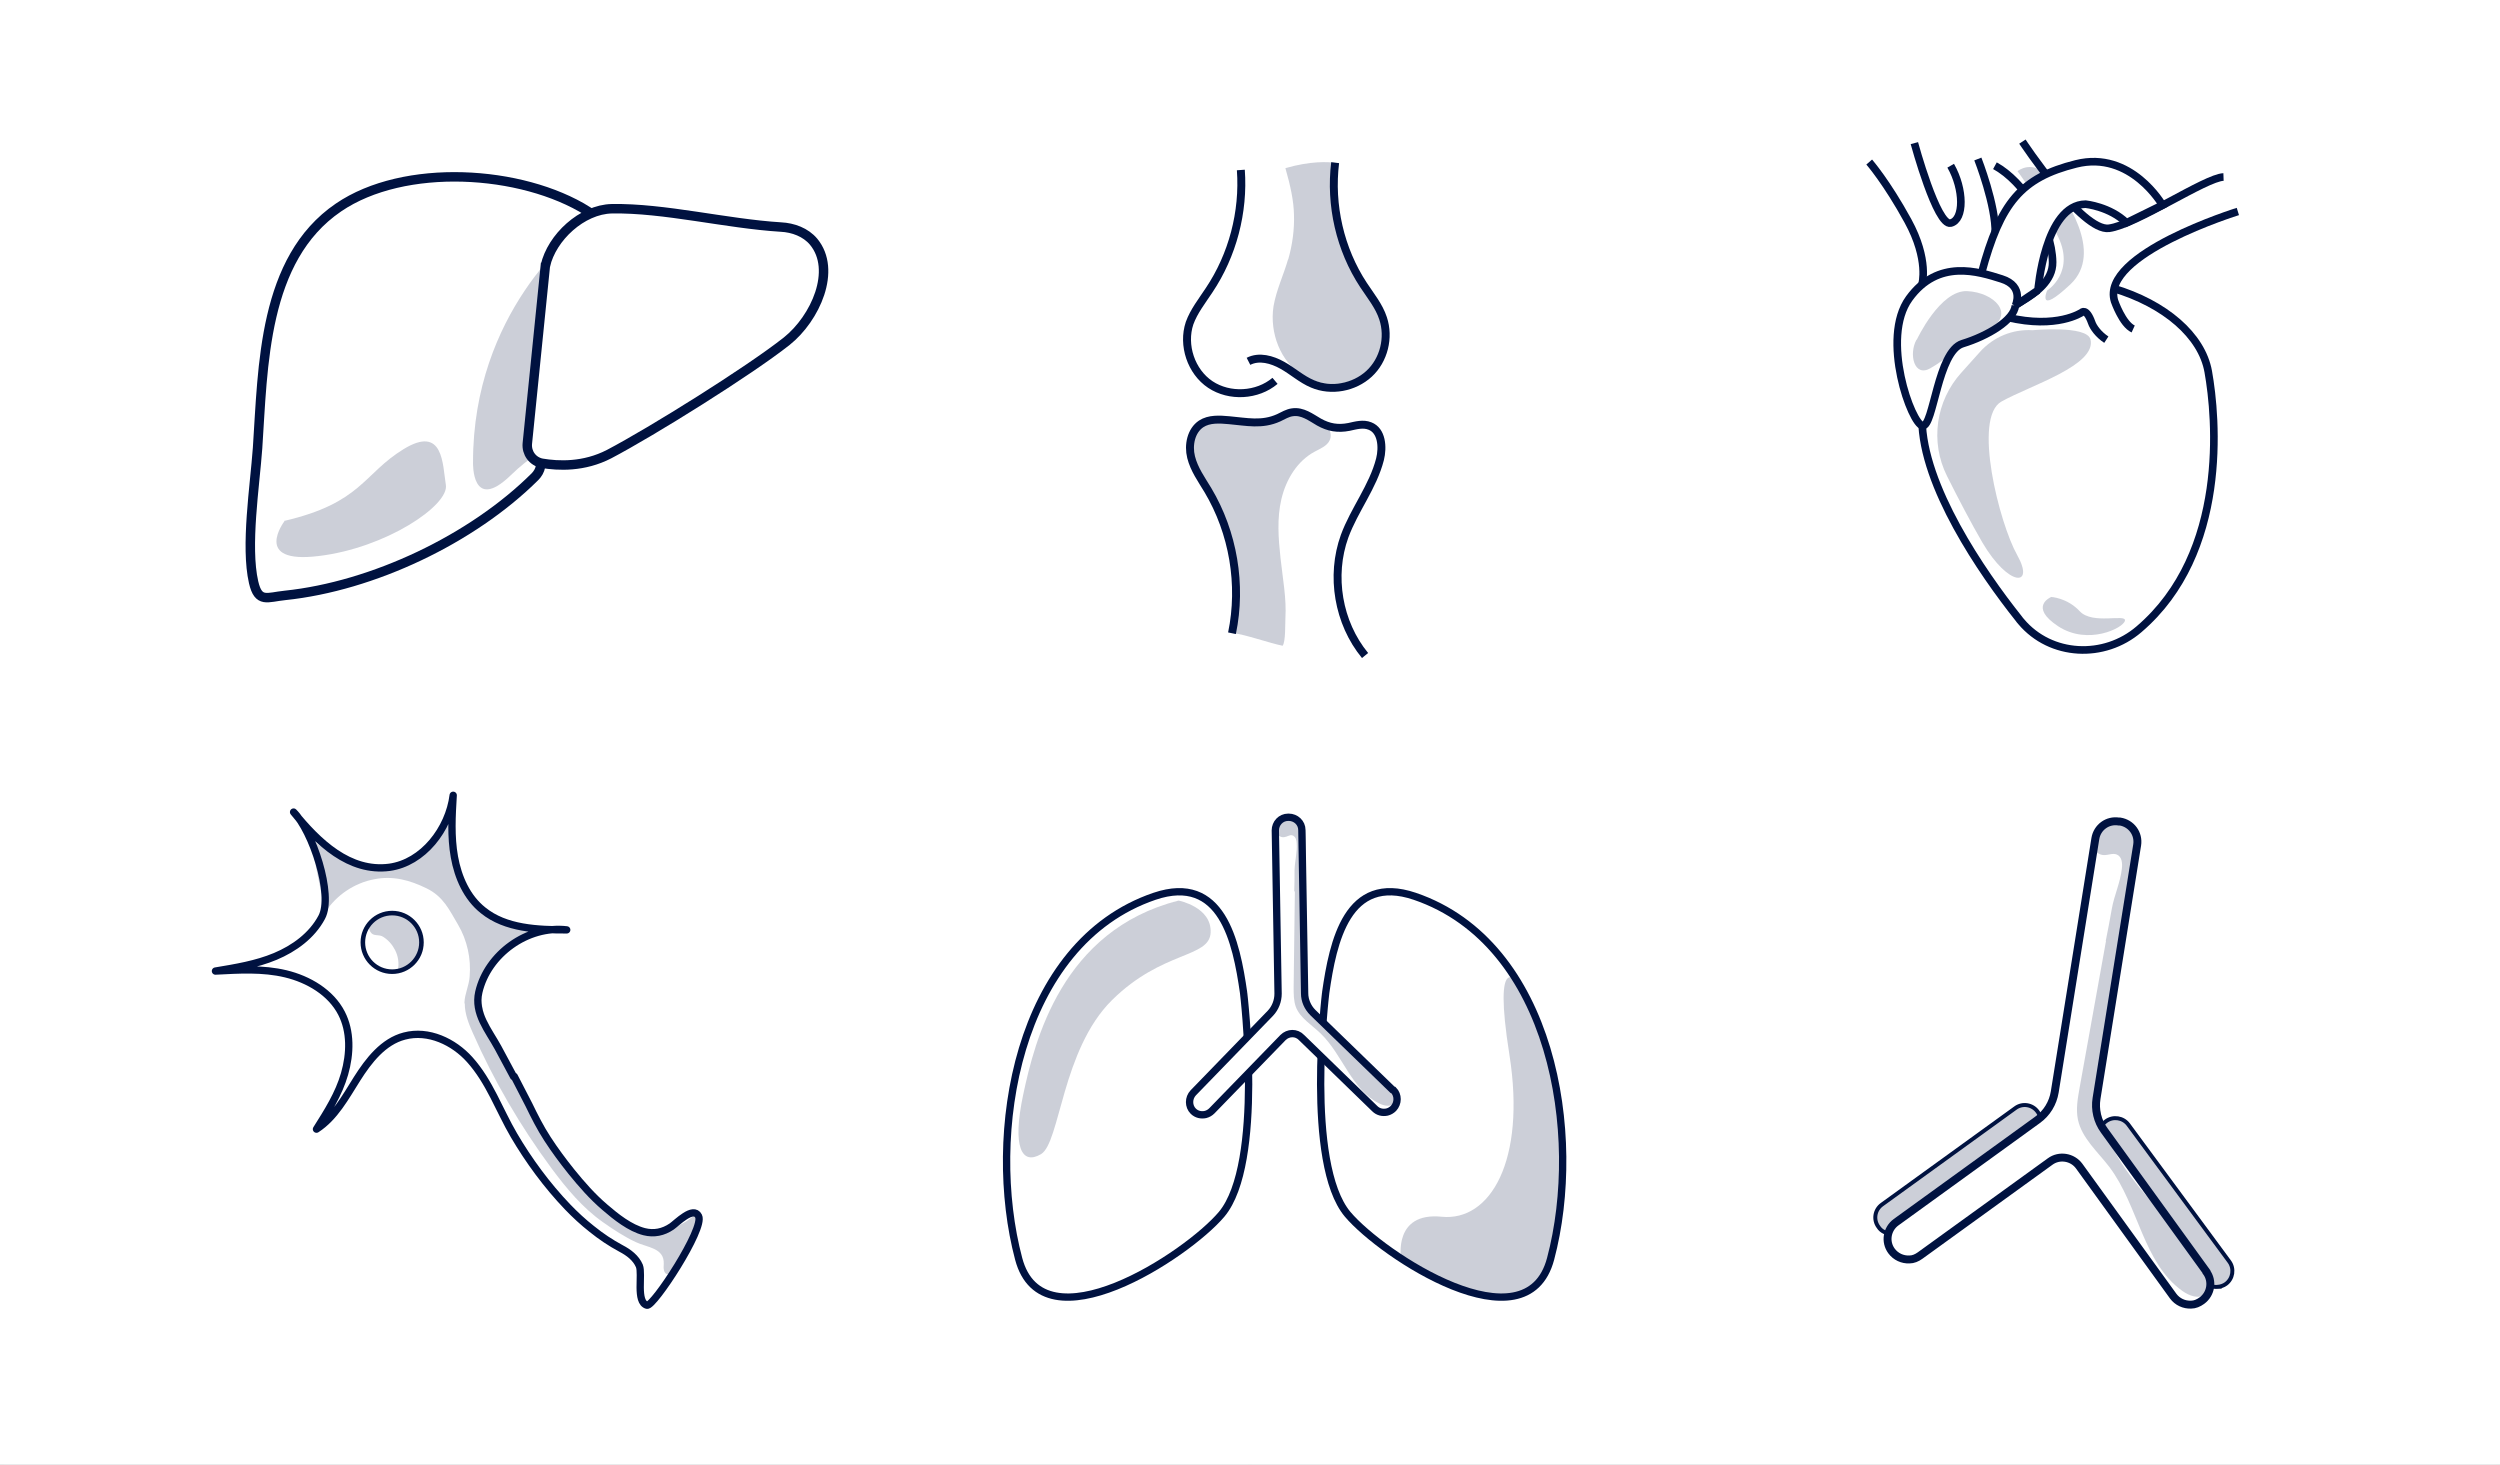 <?xml version="1.0" encoding="UTF-8"?>
<svg xmlns="http://www.w3.org/2000/svg" xmlns:xlink="http://www.w3.org/1999/xlink" viewBox="0 0 81.92 48">
  <rect x="0" y="0" width="81.92" height="48" fill="#808080" stroke="none"/>
  <defs>
    <style>
      .cls-1, .cls-2, .cls-3, .cls-4, .cls-5, .cls-6 {
        fill: none;
      }

      .cls-2 {
        stroke-width: .26px;
      }

      .cls-2, .cls-3, .cls-4, .cls-5, .cls-7, .cls-8, .cls-9, .cls-10, .cls-11 {
        stroke-miterlimit: 10;
      }

      .cls-2, .cls-3, .cls-4, .cls-7, .cls-8, .cls-9, .cls-10, .cls-12, .cls-11 {
        stroke: #001240;
      }

      .cls-3, .cls-9 {
        stroke-width: .25px;
      }

      .cls-4 {
        stroke-width: .15px;
      }

      .cls-5 {
        stroke: #0f2236;
        stroke-width: 1.31px;
      }

      .cls-13, .cls-11 {
        fill: rgba(0, 18, 64, .2);
      }

      .cls-14 {
        fill: #001240;
        opacity: .2;
      }

      .cls-15, .cls-7, .cls-8, .cls-9, .cls-10 {
        fill: #fff;
      }

      .cls-7 {
        stroke-width: .26px;
      }

      .cls-8 {
        stroke-width: .31px;
      }

      .cls-10 {
        stroke-width: .24px;
      }

      .cls-6 {
        stroke: rgba(15, 34, 54, .25);
        stroke-width: .13px;
      }

      .cls-12 {
        fill: rgba(0, 18, 64, 0);
        stroke-linecap: round;
        stroke-linejoin: round;
        stroke-width: .24px;
      }

      .cls-16 {
        opacity: .4;
      }

      .cls-11 {
        stroke-width: .13px;
      }

      .cls-17 {
        clip-path: url(#clippath);
      }
    </style>
    <clipPath id="clippath">
      <rect class="cls-1" y="0" width="81.92" height="48"/>
    </clipPath>
  </defs>
  <g id="Layer_2" data-name="Layer 2">
    <g class="cls-16">
      <g class="cls-17">
        <g>
          <rect class="cls-5" y="0" width="81.92" height="48"/>
          <path class="cls-6" d="M0,0l81.92,48"/>
          <path class="cls-6" d="M20.48,11.05h39.25c.9,0,1.62.43,1.62.95v23c0,.52-.73.95-1.62.95H20.48c-.9,0-1.62-.43-1.62-.95V12c0-.52.73-.95,1.62-.95Z"/>
          <rect class="cls-6" x="10.33" y="6.05" width="59.56" height="34.9"/>
          <path class="cls-6" d="M18.77,13.05h44.37c.9,0,1.62.43,1.62.95v20c0,.52-.73.95-1.62.95H18.77c-.9,0-1.62-.43-1.62-.95V14c0-.52.73-.95,1.62-.95Z"/>
          <ellipse class="cls-6" cx="40.96" cy="24" rx="23.81" ry="13.95"/>
          <path class="cls-6" d="M40.96,0v48"/>
          <path class="cls-6" d="M0,24h81.92"/>
          <path class="cls-6" d="M81.92,0L0,48"/>
        </g>
      </g>
    </g>
  </g>
  <g id="Layer_1" data-name="Layer 1">
    <rect class="cls-15" x="-3.73" y="-2.18" width="89.62" height="52.38"/>
    <g>
      <g>
        <path class="cls-2" d="M40.66,5.57c.1,1.38-.27,2.79-1.04,3.94-.23.35-.5.69-.64,1.08-.24.72.05,1.59.68,2.01s1.54.37,2.12-.12"/>
        <path class="cls-2" d="M40.91,11.84c.35-.18.77-.06,1.11.13s.63.46.99.61c.61.26,1.36.12,1.85-.33s.67-1.19.46-1.82c-.13-.4-.41-.74-.64-1.09-.77-1.17-1.1-2.62-.93-4.01"/>
        <path class="cls-2" d="M40.37,20.75c.33-1.59.04-3.3-.79-4.69-.21-.35-.45-.68-.55-1.08s0-.87.33-1.09c.26-.17.6-.15.92-.12.57.05,1.07.17,1.62-.08.15-.07.29-.16.45-.18.33-.05.61.17.87.32.32.18.62.23.98.16.23-.05.47-.12.69-.03.39.15.43.69.33,1.09-.23.9-.84,1.65-1.16,2.52-.47,1.3-.21,2.84.67,3.91"/>
        <path class="cls-14" d="M42.21,8.49c-.15.52-.39,1.02-.48,1.55-.13.86.22,1.81.96,2.27s2.01.31,2.47-.43c.46-.74.02-1.75-.39-2.51s-.95-1.52-1.01-2.38c-.03-.38.15-1.3,0-1.65-.23-.04-.81-.07-1.64.17.17.59.27,1.08.28,1.5.02.5-.05,1.01-.19,1.5Z"/>
        <path class="cls-14" d="M40.57,13.85c-.41-.07-.87-.14-1.2.1-.29.21-.41.6-.36.96s.22.68.42.98.4.6.53.93c.12.32.49,1.43.53,1.77.1.95-.18,1.21-.07,2.16.35.03,1.2.33,1.61.41.1-.14.08-.72.09-.9.04-.65-.09-1.32-.16-1.97s-.12-1.31.03-1.94.51-1.24,1.09-1.55c.18-.1.4-.18.49-.37.12-.26-.09-.55-.33-.7-.41-.25-.9-.24-1.34-.08-.18.06-.35.16-.54.2-.25.05-.51.02-.76-.02Z"/>
      </g>
      <g>
        <path class="cls-12" d="M16.83,35.28c-.17-.32-.34-.63-.51-.95-.31-.57-.79-1.12-.63-1.82.29-1.25,1.6-2.19,2.88-2.04-.96,0-2-.04-2.74-.64-.53-.42-.82-1.08-.94-1.75s-.08-1.35-.04-2.02c-.14,1.11-.99,2.21-2.09,2.36-1.31.17-2.34-.82-3.14-1.81.61.6,1.32,2.72.92,3.45-.32.6-.9,1.02-1.52,1.28s-1.3.37-1.96.48c.77-.04,1.55-.09,2.3.09s1.48.61,1.83,1.29c.31.6.29,1.33.1,1.99s-.56,1.24-.92,1.81c.6-.39.95-1.05,1.33-1.65s.86-1.22,1.55-1.4c.79-.21,1.62.19,2.14.77.65.72.97,1.66,1.45,2.48s1.08,1.64,1.76,2.35c.25.26.51.5.79.72.31.25.61.45.96.64.25.13.49.31.6.57.11.27-.12,1.19.25,1.29.21.06,1.9-2.52,1.69-2.92-.17-.34-.72.23-.88.34-.28.19-.58.25-.9.17-.47-.12-.93-.49-1.29-.8-.41-.35-.76-.75-1.1-1.17-.28-.35-.54-.7-.78-1.07s-.42-.73-.61-1.12c-.16-.31-.32-.62-.48-.93Z"/>
        <circle class="cls-4" cx="12.85" cy="30.88" r=".96"/>
        <path class="cls-13" d="M13.03,31.78c.28-.09.59-.19.74-.45.12-.21.1-.48,0-.71-.14-.32-.43-.56-.77-.65-.22-.06-1.13.12-.86.57.1.16.27.06.42.16.17.11.3.26.39.44.1.2.13.42.09.64Z"/>
        <path class="cls-13" d="M15.23,32.89c0,.33.13.66.26.95.69,1.57,1.56,3.06,2.58,4.44.49.66,1.02,1.3,1.69,1.77.34.24.69.47,1.07.65s.94.19.92.71c0,.06-.01.12,0,.18s.03.12.08.15c.09.04.19-.02.26-.09.1-.1.19-.22.27-.35.06-.11.09-.26.17-.36.08-.09.1-.09.1-.22,0-.1-.02-.22.06-.3.16-.16.22-.44.08-.62-.48.46-1.2.64-1.84.46-.71-.2-1.66-1.12-2.14-1.67-.84-.98-1.37-2.3-2.02-3.42-.4-.69-.6-.78-.84-1.54-.09-.3-.09-.62-.2-.92-.09-.27.06-.54.2-.79.29-.5.75-.91,1.29-1.13.07-.03.14-.05.2-.1s.1-.12.09-.2c-.03-.15-.22-.18-.36-.19-.65-.05-1.21-.36-1.68-.8s-.58-1.03-.66-1.64c-.05-.36-.1-.71-.14-1.07-.41.78-1.13,1.65-2.07,1.63-.47-.01-.93-.12-1.36-.31-.25-.11-1.04-.47-1.1-.77.17.85.34,1.7.52,2.55.36-.56.96-.96,1.61-1.08.61-.12,1.16.03,1.71.3s.74.7,1.03,1.19c.3.51.43,1.11.38,1.7-.02.29-.16.57-.17.84,0,.01,0,.02,0,.03Z"/>
      </g>
      <g>
        <path class="cls-11" d="M72.66,42.17c-.17.01-.34-.06-.45-.21l-3.31-4.49c-.17-.23-.12-.56.11-.73.23-.17.56-.12.73.11l3.31,4.49c.17.23.12.56-.11.73-.08.06-.18.09-.28.1Z"/>
        <path class="cls-11" d="M62,40.42c-.17.01-.35-.06-.45-.22-.17-.23-.12-.56.12-.73l4.37-3.16c.23-.17.56-.12.73.12.17.23.12.56-.12.73l-4.37,3.16c-.08.06-.18.09-.27.1Z"/>
        <path class="cls-7" d="M72.3,41.67l-3.35-4.63c-.22-.3-.31-.68-.25-1.05l1.33-8.3c.06-.37-.19-.71-.56-.77,0,0-.01,0-.02,0,0,0-.01,0-.02,0-.37-.06-.71.19-.77.56l-1.33,8.3c-.06.37-.26.7-.57.92l-4.63,3.35c-.3.22-.37.64-.15.94.14.19.36.29.59.28.12,0,.24-.05.35-.13l4.26-3.08c.3-.22.73-.15.95.15l3.08,4.26c.14.19.36.29.59.28.12,0,.24-.05.35-.13.3-.22.37-.64.15-.94Z"/>
        <path class="cls-13" d="M69.01,30.83c-.29,1.61-.58,3.22-.87,4.84-.06.34-.12.68-.05,1.02.13.61.65,1.05,1.03,1.55.96,1.27,1.1,3.14,2.39,4.06.22.16.54.28.76.11.27-.21.13-.64-.05-.92-.53-.85-1.24-1.56-1.89-2.31s-1.25-1.6-1.47-2.57c-.23-1.01-.04-2.06.16-3.07.3-1.58.6-3.16.91-4.75.07-.35.18-.94.1-1.29-.09-.41-.53-.51-.95-.47-.31.03-.6.43-.49.74.06.15.21.25.36.25.14,0,.28-.07.41-.02.08.03.14.11.16.2s.02.18.01.26c-.05.46-.25.87-.33,1.32-.06.35-.13.71-.2,1.06Z"/>
      </g>
      <g>
        <g id="SjiPsY">
          <g>
            <path class="cls-10" d="M43.44,32.53c.24-1.68.71-3.91,2.92-3.16,4.52,1.54,5.53,7.82,4.45,11.88-.79,2.98-5.51-.11-6.65-1.46-1.4-1.67-.72-7.26-.72-7.26Z"/>
            <path class="cls-10" d="M40.75,32.53c-.24-1.68-.71-3.91-2.92-3.16-4.52,1.54-5.53,7.82-4.45,11.88.79,2.98,5.51-.11,6.65-1.46,1.4-1.67.72-7.26.72-7.26Z"/>
          </g>
        </g>
        <path class="cls-10" d="M45.63,35.71l-2.61-2.53c-.17-.17-.27-.39-.27-.63l-.09-5.35c0-.24-.2-.42-.43-.42,0,0,0,0-.01,0,0,0,0,0-.01,0-.24,0-.42.2-.42.43l.09,5.35c0,.24-.09.47-.25.64l-2.53,2.61c-.16.17-.16.44,0,.6.11.11.26.14.4.11.08-.02.15-.06.21-.12l2.33-2.4c.17-.17.44-.18.61,0l2.4,2.33c.11.11.26.14.4.11.08-.02.15-.06.21-.12.16-.17.16-.44,0-.6Z"/>
        <path class="cls-13" d="M42.43,29.22c-.01,1.04-.03,2.09-.04,3.13,0,.22,0,.44.07.64.14.37.52.59.81.87.73.7,1.02,1.86,1.93,2.3.16.08.37.12.49-.01.15-.16.02-.41-.13-.58-.42-.48-.94-.85-1.43-1.26s-.95-.87-1.19-1.46c-.25-.61-.24-1.29-.22-1.95.02-1.03.05-2.05.07-3.08,0-.23.01-.61-.07-.82-.1-.25-.38-.27-.65-.2-.19.05-.33.33-.23.51.05.09.16.14.25.12.09-.01.17-.08.25-.06.05.01.1.06.12.11s.03.11.03.16c.02.29-.06.57-.07.87,0,.23,0,.46-.01.69Z"/>
        <path class="cls-13" d="M45.91,41.23s-.26-1.52,1.33-1.36,2.77-1.83,2.22-5.31.27-2.37.27-2.37c0,0,2.76,4.25.88,9.57,0,0-1.03,1.38-2.87.43l-1.83-.95Z"/>
        <path class="cls-13" d="M38.62,29.51s1.09.21,1.05,1.05-1.58.58-3.23,2.21c-1.65,1.63-1.7,4.68-2.33,5.05s-.95-.23-.58-1.96,1.26-5.38,5.09-6.35Z"/>
      </g>
      <g>
        <path class="cls-8" d="M19.25,6.93s.06.07.05.11c-.08.23-.56.76-.66.98s-.19.42-.23.64c-.43,2.08-.28,4.51-.7,6.63-.02.12-.09.24-.18.33-2.06,2.05-5.32,3.59-8.19,3.89-.59.06-.87.26-1.03-.43-.27-1.18.04-3.15.13-4.4.18-2.67.17-6.19,2.65-7.88,2.15-1.47,6-1.24,8.17.12Z"/>
        <path class="cls-13" d="M18.88,7.62s-3.39,2.59-3.38,7.54c0,0-.05,1.66,1.24.41s1.46-.49,1.38-2.62.77-5.33.77-5.33Z"/>
        <path class="cls-8" d="M17.87,8.71c.21-.93,1.2-1.85,2.18-1.87,1.71-.03,3.75.49,5.54.6.4.02.81.17,1.07.48.77.93.06,2.51-.88,3.26-1.24.98-4.41,2.96-5.82,3.7-.83.43-1.67.39-2.2.3-.31-.06-.51-.34-.48-.65l.59-5.82Z"/>
        <path class="cls-13" d="M9.32,17.08s-1.07,1.41,1.12,1.14c2.2-.26,4.28-1.66,4.17-2.33s-.07-1.98-1.39-1.17-1.37,1.76-3.91,2.35Z"/>
      </g>
      <g>
        <path class="cls-9" d="M69.25,9.45c1.68.5,2.9,1.54,3.11,2.73.27,1.51.67,5.93-2.27,8.44-1.14.98-2.89.9-3.86-.25-.03-.03-.05-.06-.08-.1-1.21-1.52-3.15-4.35-3.17-6.52-.03-2.16,1.01-4.52,3.85-4.61"/>
        <path class="cls-3" d="M65.37,5.43c.93.51,1.87,1.95,1.89,3.16s-2.24,1.62-1.48,1.81c1.62.39,2.43-.16,2.43-.16,0,0,.15-.17.33.33.05.15.22.39.48.56"/>
        <path class="cls-3" d="M66.27,4.64s1.95,2.96,2.84,2.84,3.16-1.66,3.75-1.68"/>
        <path class="cls-3" d="M62.98,9.32s.24-.8-.46-2.08-1.27-1.93-1.27-1.93"/>
        <path class="cls-3" d="M62.73,4.69s.74,2.73,1.19,2.62.44-1.11,0-1.88"/>
        <path class="cls-3" d="M64.81,5.21s.6,1.53.57,2.45"/>
        <path class="cls-3" d="M73.33,6.93s-4.52,1.4-4.04,2.94c0,0,.26.75.61.91"/>
        <path class="cls-13" d="M68.5,11.11c.22.86-1.98,1.52-2.92,2.05s-.07,3.98.52,5.03-.28,1.05-1.14-.41c-.36-.62-.79-1.44-1.16-2.18-.56-1.12-.37-2.46.47-3.39l.61-.68c.44-.49,1.07-.75,1.72-.71,0,0,1.78-.17,1.9.3Z"/>
        <path class="cls-13" d="M66.11,5.61s.5-.42,1.03.21,1.82,2.45.7,3.5-.76.2-.76.2c0,0,.98-.62.31-1.86s-1.28-2.05-1.28-2.05Z"/>
        <path class="cls-9" d="M66.78,9.52s.22-2.81,1.56-2.83c0,0,.8.08,1.34.61l1.18-.58s-1.03-1.8-2.83-1.35-2.48,1.27-3.1,3.58l1.11,1.06.74-.5Z"/>
        <path class="cls-9" d="M66.04,10.02s.31-.64-.45-.88-2.08-.67-3.03.64.08,4.13.44,4.17.49-2.44,1.31-2.69,1.69-.77,1.73-1.25Z"/>
        <path class="cls-13" d="M67.2,19.56s.53.02.95.47,1.53.07,1.48.31-1.22.82-2.19.18-.24-.95-.24-.95Z"/>
        <path class="cls-13" d="M62.81,11.13s.76-1.63,1.65-1.59,1.59.76.72,1.24-1.4.99-1.93,1.29-.71-.47-.45-.94Z"/>
      </g>
      <g>
        <rect class="cls-1" width="81.92" height="24"/>
        <rect class="cls-1" y="1.33" width="81.92" height="21.35"/>
      </g>
      <g>
        <rect class="cls-1" y="24.01" width="81.92" height="24"/>
        <rect class="cls-1" y="25.33" width="81.92" height="21.35"/>
      </g>
    </g>
  </g>
</svg>